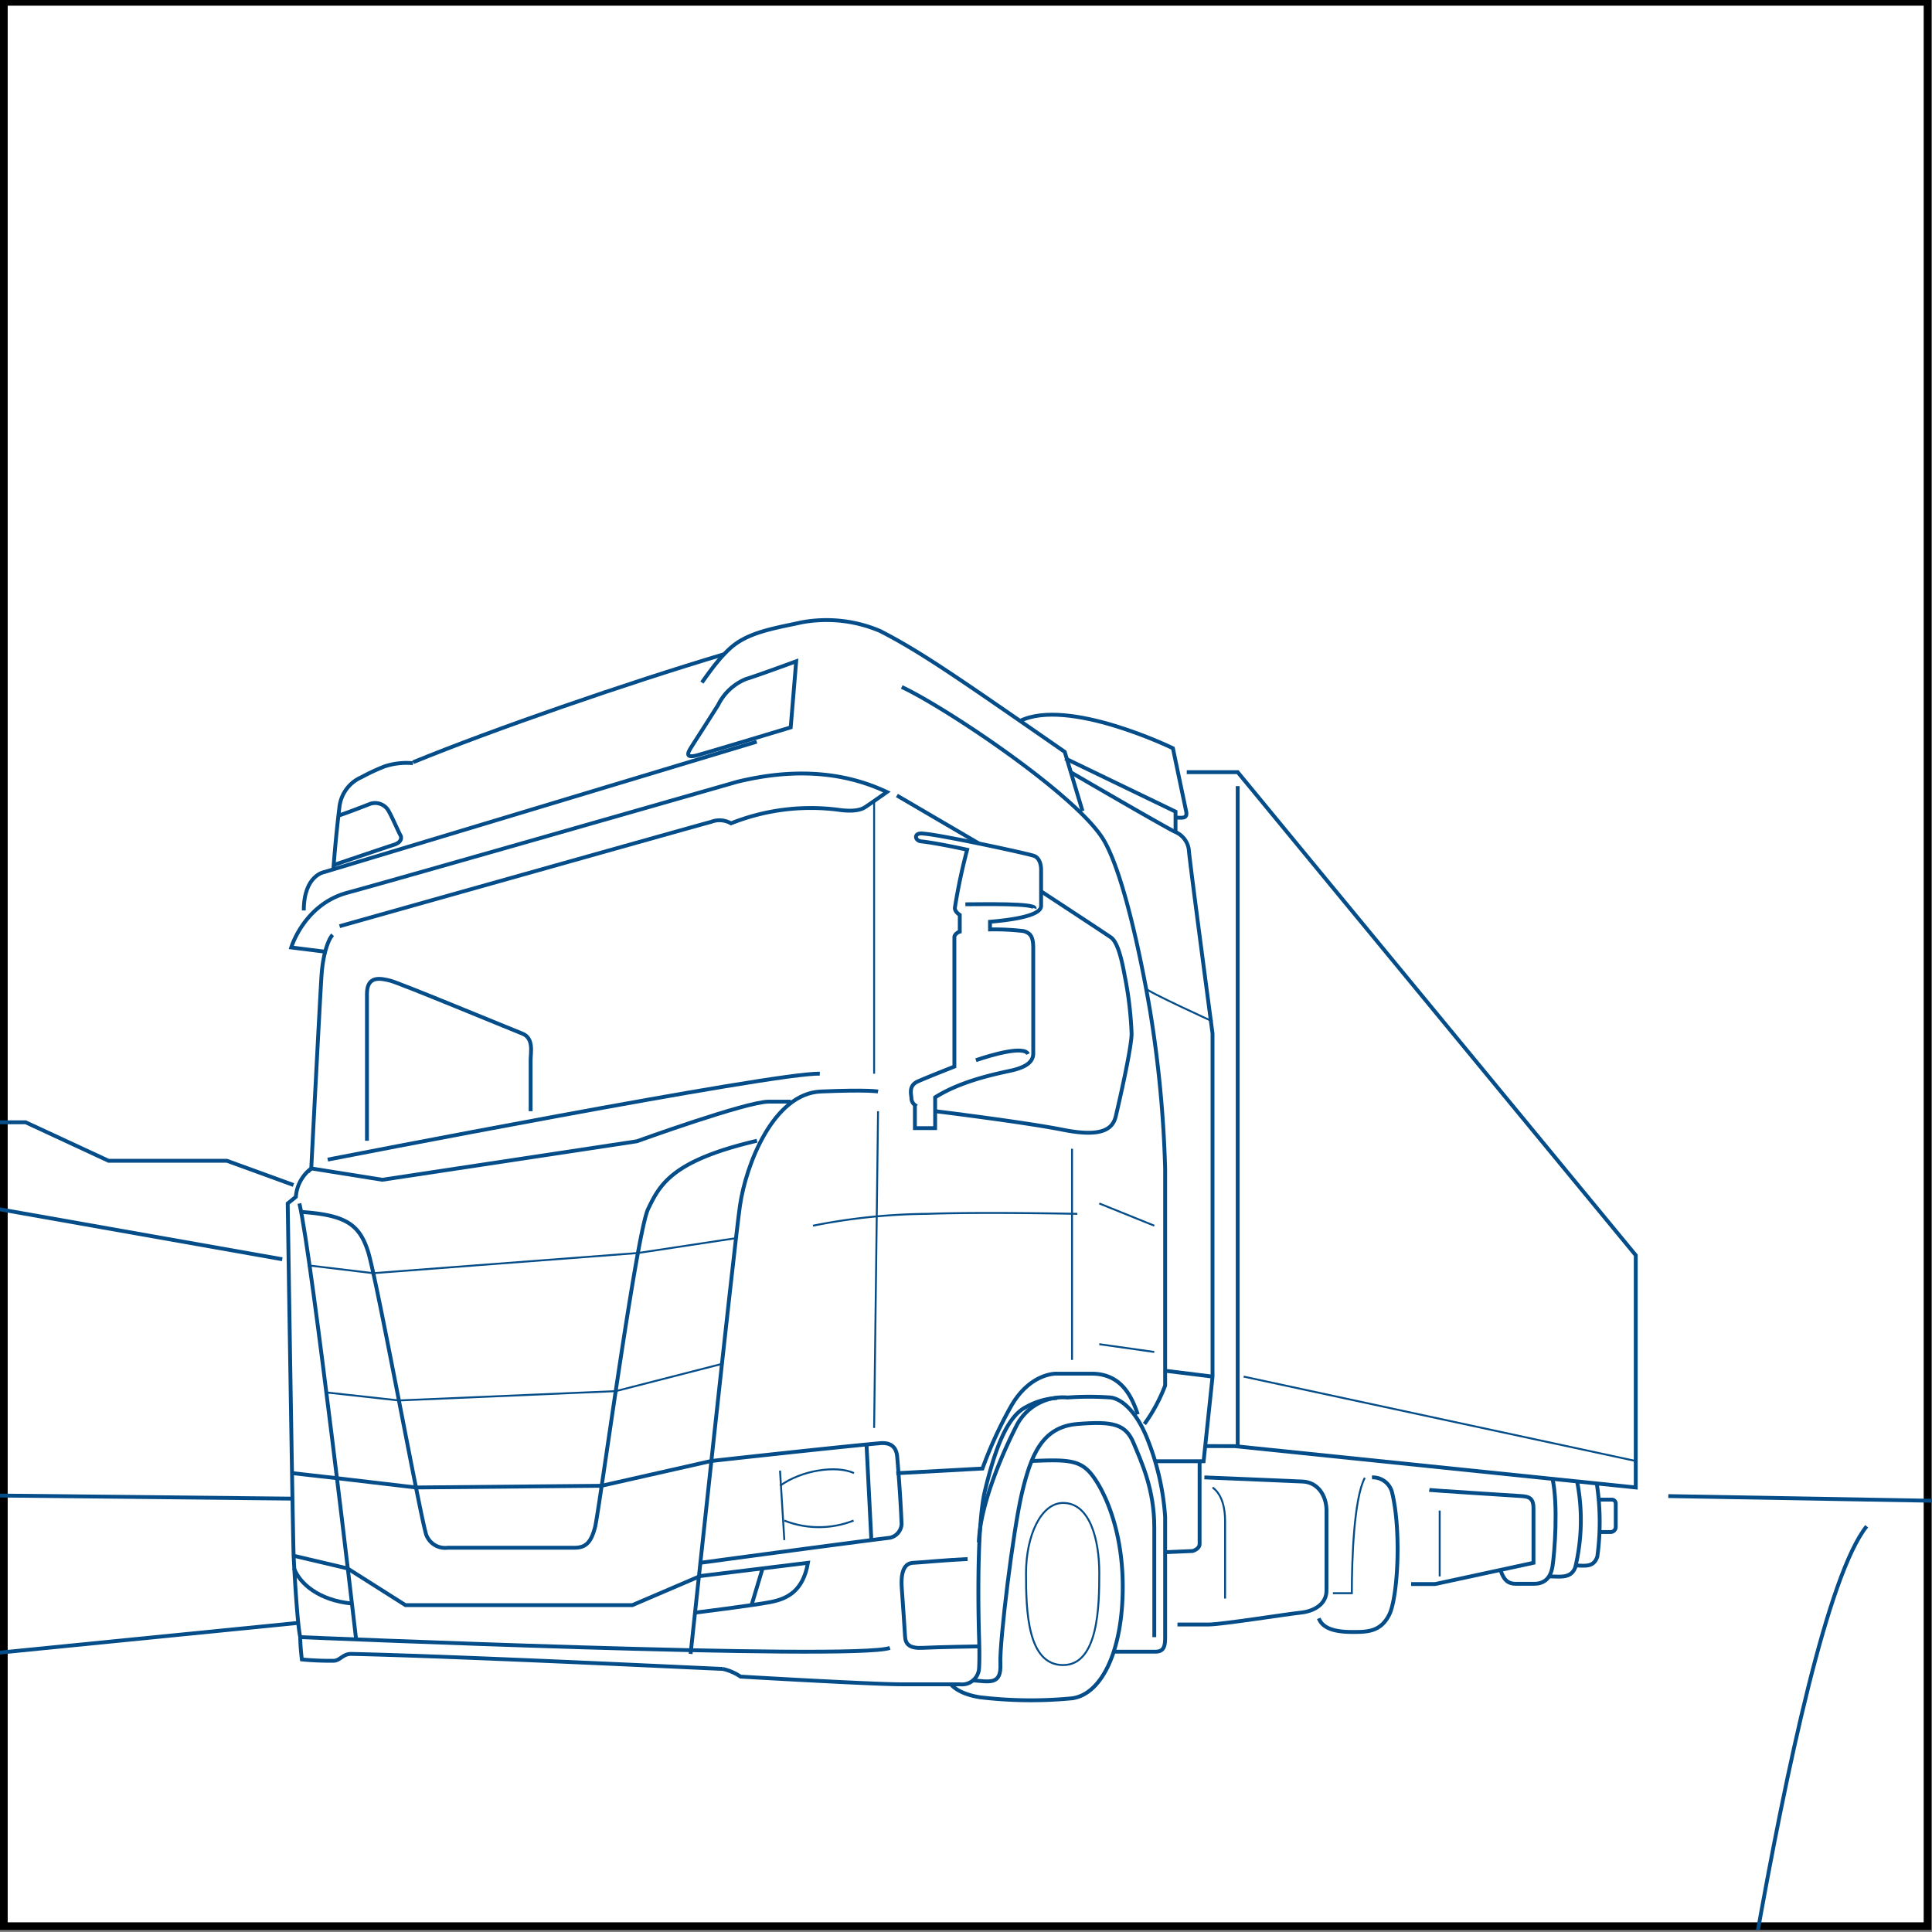 <svg id="Layer_1" data-name="Layer 1" xmlns="http://www.w3.org/2000/svg" xmlns:xlink="http://www.w3.org/1999/xlink" viewBox="0 0 251.08 251.08"><rect x="0" y="0" width="251.08" height="251.08" fill="#808080" stroke="none"/><defs><style>.cls-1,.cls-4,.cls-5{fill:none;}.cls-2{fill:#fff;}.cls-3{clip-path:url(#clip-path);}.cls-4,.cls-5{stroke:#054d89;stroke-miterlimit:10;}.cls-4{stroke-width:0.5px;}.cls-5{stroke-width:0.25px;}</style><clipPath id="clip-path"><rect class="cls-1" x="-0.04" y="-0.26" width="251.08" height="251.08"/></clipPath></defs><title>Artboard 1</title><rect class="cls-2" x="0.46" y="0.24" width="250.08" height="250.08"/><path d="M250,.74V249.82H1V.74H250m1-1H0V250.82H251V-.26Z"/><g class="cls-3"><path class="cls-4" d="M106.54,139.54c-5.38-.26-63.95,11.16-63.95,11.16"/><path class="cls-4" d="M47.69,148.25v-19.1c0-2.43,1.79-2,3-1.71s15.64,6.28,17.18,6.88,1.09,2.46,1.09,3.46v6.63"/><line class="cls-5" x1="142.86" y1="156.4" x2="150.01" y2="159.29"/><line class="cls-5" x1="142.86" y1="174.69" x2="150.01" y2="175.7"/><path class="cls-4" d="M242.59,198.35c-10,12.48-21.54,100-21.54,100"/><line class="cls-4" x1="-99.62" y1="224.68" x2="38.74" y2="210.91"/><line class="cls-4" x1="-99.62" y1="193.31" x2="37.93" y2="194.76"/><line class="cls-4" x1="-99.62" y1="139.54" x2="36.68" y2="163.65"/><path class="cls-4" d="M-83.61,134.32h10s9.23,5.39,11.54,3.25l2.31-2.13,6.15-1.12s6.93,1.87,9.24,1.88-2.31-2.32,6.15,0l8.46,2.31,8.47,4.66a68.45,68.45,0,0,0,15.38,2.68H3.33l10.77,5H29.48L38.14,154"/><path class="cls-4" d="M91.22,88.7c1.07-1.51,2.81-4,4.62-5.19,2.3-1.53,5.5-2,8.33-2.63A17.82,17.82,0,0,1,114.37,82c5.38,2.76,10.12,6.09,24,15.71l2.31,7.69"/><path class="cls-4" d="M53.68,99.06C64.19,94.76,81.35,88.83,94.16,85"/><path class="cls-4" d="M43.32,113s.32-4.35.78-8a4.81,4.81,0,0,1,2.88-4,26.43,26.43,0,0,1,3-1.4,9.23,9.23,0,0,1,3.68-.42"/><path class="cls-4" d="M117.19,89.28c5.77,2.69,23,14.23,26.31,20s6,22.31,6,22.31a153.39,153.39,0,0,1,1.92,20.26v28.21a21.71,21.71,0,0,1-2.69,5"/><path class="cls-4" d="M139.13,100.35s12.68,7.39,13.64,7.78a2.93,2.93,0,0,1,1.73,2.3c0,.77,3.08,23.89,3.08,23.89V178.9l-1.16,11h-6.34"/><path class="cls-5" d="M157.58,132.74s-8.57-3.91-8.64-4.27"/><line class="cls-4" x1="151.42" y1="178.14" x2="157.58" y2="178.9"/><path class="cls-4" d="M98.34,96.39,42.18,113.32s-2.7.38-2.7,5"/><path class="cls-4" d="M42.46,123.71l-4.61-.58s1.66-5.6,7.31-7.12,50.68-14.42,50.68-14.42c4.81-1.16,12.11-2.12,19.42,1.34,0,0-2.31,1.64-2.88,2s-1.64.58-3.56.29A28,28,0,0,0,95,107a3,3,0,0,0-2.59-.19c-1.16.29-48.28,13.56-48.28,13.56"/><path class="cls-4" d="M43.23,121.49c-.57.58-1.25,2.5-1.44,5.2s-1.34,25.16-1.34,25.16a5.06,5.06,0,0,0-2,3.69l-1.06.86s.67,43.66.77,45.78.48,8.94.86,10.58c0,1.3.21,2.9.21,2.9a37.77,37.77,0,0,0,4.12.17c.83,0,1.22-.92,2.31-.89,14.73.33,47.68,1.95,48.27,1.95a6.8,6.8,0,0,1,2.31,1s17,1,21,1h7.5a2.22,2.22,0,0,0,2.5-2.11c.09-1.54,0-3.94,0-3.94s-.48-14,.77-19.14,2.79-9.62,5.38-10.87a9.06,9.06,0,0,1,4-1.15"/><path class="cls-4" d="M147.86,183.81c-.86-2.6-2.3-5.29-6-5.29h-4.52s-3.46-.19-6,4.33a53.5,53.5,0,0,0-3.66,8l-11.2.61"/><path class="cls-4" d="M40.45,151.85l9.23,1.47,33.08-5s14.23-5.15,17.12-5.15h2.88"/><path class="cls-4" d="M134.3,111.2c1.07.32,1,1.86,1,1.86v4.68c0,.77-1.41,1.61-6.64,2.05v1A32.18,32.18,0,0,1,133,121c1,.26,1.28.84,1.28,2.25v13.65c0,1.28-1.28,1.8-2.43,2.12s-6.48,1.15-10.32,3.59v4h-2.63v-3a1.13,1.13,0,0,1-.45-.83c0-.51-.45-1.67.83-2.24s4.75-1.93,4.75-1.93V121.78c0-.32.44-.64.7-.7V118.9s-.64-.39-.64-.9a74.09,74.09,0,0,1,1.6-7.57c-3.2-.7-5.16-1-6-1.09s-1-1.21.35-1C122,108.46,132.78,110.75,134.3,111.2Z"/><path class="cls-4" d="M125.46,117.52c2.14,0,9.22-.17,9,.54"/><path class="cls-4" d="M126.83,137.78c2-.68,6.26-1.93,6.77-.8"/><path class="cls-4" d="M89.75,214.94s5.64-52.83,6.41-58.22,4.36-14.61,10.51-14.87,7.44,0,7.44,0"/><path class="cls-4" d="M38.91,156.4c1.65,7.07,7.37,56.65,7.37,56.65"/><path class="cls-4" d="M132.52,93.71c6.28-3.11,19.91,3.53,19.91,3.53l1.71,8.15c.26,1.11-.6.86-1.42.86"/><polyline class="cls-4" points="154.23 100.35 160.85 100.35 212.58 163.13 212.58 193.31 160.46 187.94 156.63 187.93"/><line class="cls-4" x1="160.85" y1="102.16" x2="160.85" y2="187.94"/><line class="cls-5" x1="161.62" y1="178.9" x2="212.58" y2="189.87"/><line class="cls-4" x1="216.81" y1="194.43" x2="268.94" y2="195.35"/><path class="cls-4" d="M91,203.1s19.11-2.58,24.68-3.26a1.94,1.94,0,0,0,1.49-1.75c-.1-2.6-.35-6.21-.57-8.75-.12-1.45-1-1.9-2.27-1.78-6.4.58-21.91,2.31-21.91,2.31l-14.25,3.22-24.13.22L43.77,192.1l-5.84-.66"/><line class="cls-4" x1="112.61" y1="187.72" x2="113.24" y2="200.15"/><path class="cls-5" d="M101.37,193.09c2.74-2,7.26-2.72,9.61-1.65"/><path class="cls-5" d="M101.93,197.61a12.24,12.24,0,0,0,9,0"/><path class="cls-4" d="M125.75,202.61c-3,.14-6,.44-7.07.49s-1.64,1-1.49,3.24.38,5.26.43,6.32.62,1.59,2.36,1.49,7.24-.19,7.24-.19"/><line class="cls-4" x1="99.1" y1="203.83" x2="97.67" y2="208.6"/><path class="cls-4" d="M39,212.76s71.94,3.06,76.65,1.4"/><line class="cls-4" x1="38.14" y1="202.18" x2="45.16" y2="203.83"/><path class="cls-4" d="M45.16,203.83l7.53,4.77H82.18L91,204.82l14-1.72c-.62,3.6-2.6,4.65-4.81,5.09s-9.89,1.39-9.89,1.39"/><path class="cls-4" d="M98.38,148.25c-11,2.57-12.61,5.65-14.15,8.86s-6.38,39.4-6.9,41.37-1.2,2.66-2.66,2.66H58.2a2.62,2.62,0,0,1-2.82-1.72c-.89-2.95-6.41-33.21-7.56-36.8s-3-4.74-8.82-5.13"/><polyline class="cls-5" points="95.64 160.91 82.9 162.84 48.51 165.46 39.99 164.44"/><path class="cls-4" d="M144.88,214.65h5.26c1.15,0,1.28-.74,1.28-1.89V197.11A33.36,33.36,0,0,0,149.11,187c-1.25-3.17-3.07-5.13-4.74-5.38a38.82,38.82,0,0,0-5.64,0,6.76,6.76,0,0,0-6.52,3.46c-2.07,4-4.87,10.7-5,15.36"/><path class="cls-4" d="M126.32,218.37c2.28.16,3.82.67,3.69-2.15s1.67-17.51,2.82-22.28,2.56-8.5,7.18-8.88,6.28,0,7.31,2.48,2.69,6,2.69,10.94v14.28"/><polyline class="cls-5" points="93.82 177.25 80.02 180.79 51.84 182 42.4 180.96"/><line class="cls-5" x1="113.6" y1="104.1" x2="113.6" y2="139.54"/><line class="cls-4" x1="116.56" y1="103.38" x2="127.22" y2="109.62"/><path class="cls-4" d="M135.27,115.82s7.95,5.21,9.1,6,1.67,4.43,1.92,5.62a47.66,47.66,0,0,1,.77,6.88c0,1.89-1.66,9.07-2.05,10.73s-1.77,2.79-6.85,1.78-16.61-2.42-16.61-2.42"/><line class="cls-5" x1="114.11" y1="144.41" x2="113.6" y2="185.57"/><path class="cls-5" d="M105.65,159.29a78.78,78.78,0,0,1,14.87-1.54c7.18-.26,19.49,0,19.49,0"/><line class="cls-5" x1="139.32" y1="149.29" x2="139.32" y2="176.73"/><path class="cls-4" d="M134.07,189.87c4.27-.19,5.94-.13,7.35,1.25s4.49,6.65,4.49,15.09-2.79,14-6.59,14.5a55.8,55.8,0,0,1-12-.14c-3-.48-3.8-1.76-3.8-1.76"/><path class="cls-4" d="M38.22,203.83c.69,1.91,3.19,4.16,7.51,4.56"/><line class="cls-5" x1="101.37" y1="191.12" x2="101.93" y2="200.15"/><polyline class="cls-4" points="138.43 98.56 152.77 105.48 152.77 108.13"/><path class="cls-5" d="M138.16,195.32c3.55,0,4.7,4.93,4.7,9.07s-.07,12-4.7,12-4.82-7-4.82-11.92S135.29,195.32,138.16,195.32Z"/><path class="cls-4" d="M185.75,193.63c.29.06,11.05.73,12,.8s1.54.25,1.54,1.59v7.08l-12.79,2.76h-3.11"/><line class="cls-5" x1="187.1" y1="196.31" x2="187.1" y2="204.87"/><path class="cls-4" d="M156.52,192s10.77.44,12.79.54,3.08,1.92,3.08,3.75V206.7c0,1.73-1.54,2.69-3.37,2.88s-10.29,1.54-12,1.54h-4"/><path class="cls-5" d="M157.58,193.31c1.25.89,1.63,2.71,1.63,4.3v10.14"/><path class="cls-4" d="M151.42,201.72l3.56-.15s.92-.24.92-.92V189.87"/><path class="cls-5" d="M173.22,207.05h2.46c0-4.48.28-12.33,1.69-15"/><path class="cls-4" d="M171.39,210.32c.56,1.49,2.52,1.77,4.39,1.77s3.64,0,4.76-2.24,1.59-10.91.37-15.91A2.59,2.59,0,0,0,178.3,192"/><path class="cls-4" d="M195,204c.39,1.34,1,1.83,2,1.83h2.34c1.12,0,2.14-.49,2.42-2.27s.75-8,0-11.39"/><path class="cls-4" d="M201.29,204.87c1.47,0,2.87.31,3.43-1.18a26.38,26.38,0,0,0,.24-11.16"/><path class="cls-4" d="M204.71,203.45c1.23,0,2.41.31,2.88-1.18a33,33,0,0,0-.06-9.36"/><path class="cls-4" d="M207.89,194.89h1.54a.51.51,0,0,1,.55.54v3a.67.67,0,0,1-.67.67h-1.42"/><path class="cls-4" d="M102.76,94.53l.71-8.59s-4.88,1.8-6.54,2.31a7,7,0,0,0-3.59,3.34c-1,1.62-3.29,5.15-3.59,5.65s-.81,1.38.9.9C92.82,97.54,102.76,94.53,102.76,94.53Z"/><path class="cls-4" d="M44,106c1.8-.63,3.08-1.14,4.1-1.53a2,2,0,0,1,2.31.77c.39.58,1.35,2.82,1.61,3.27s.06,1-.84,1.28-7.83,2.63-7.83,2.63"/></g></svg>